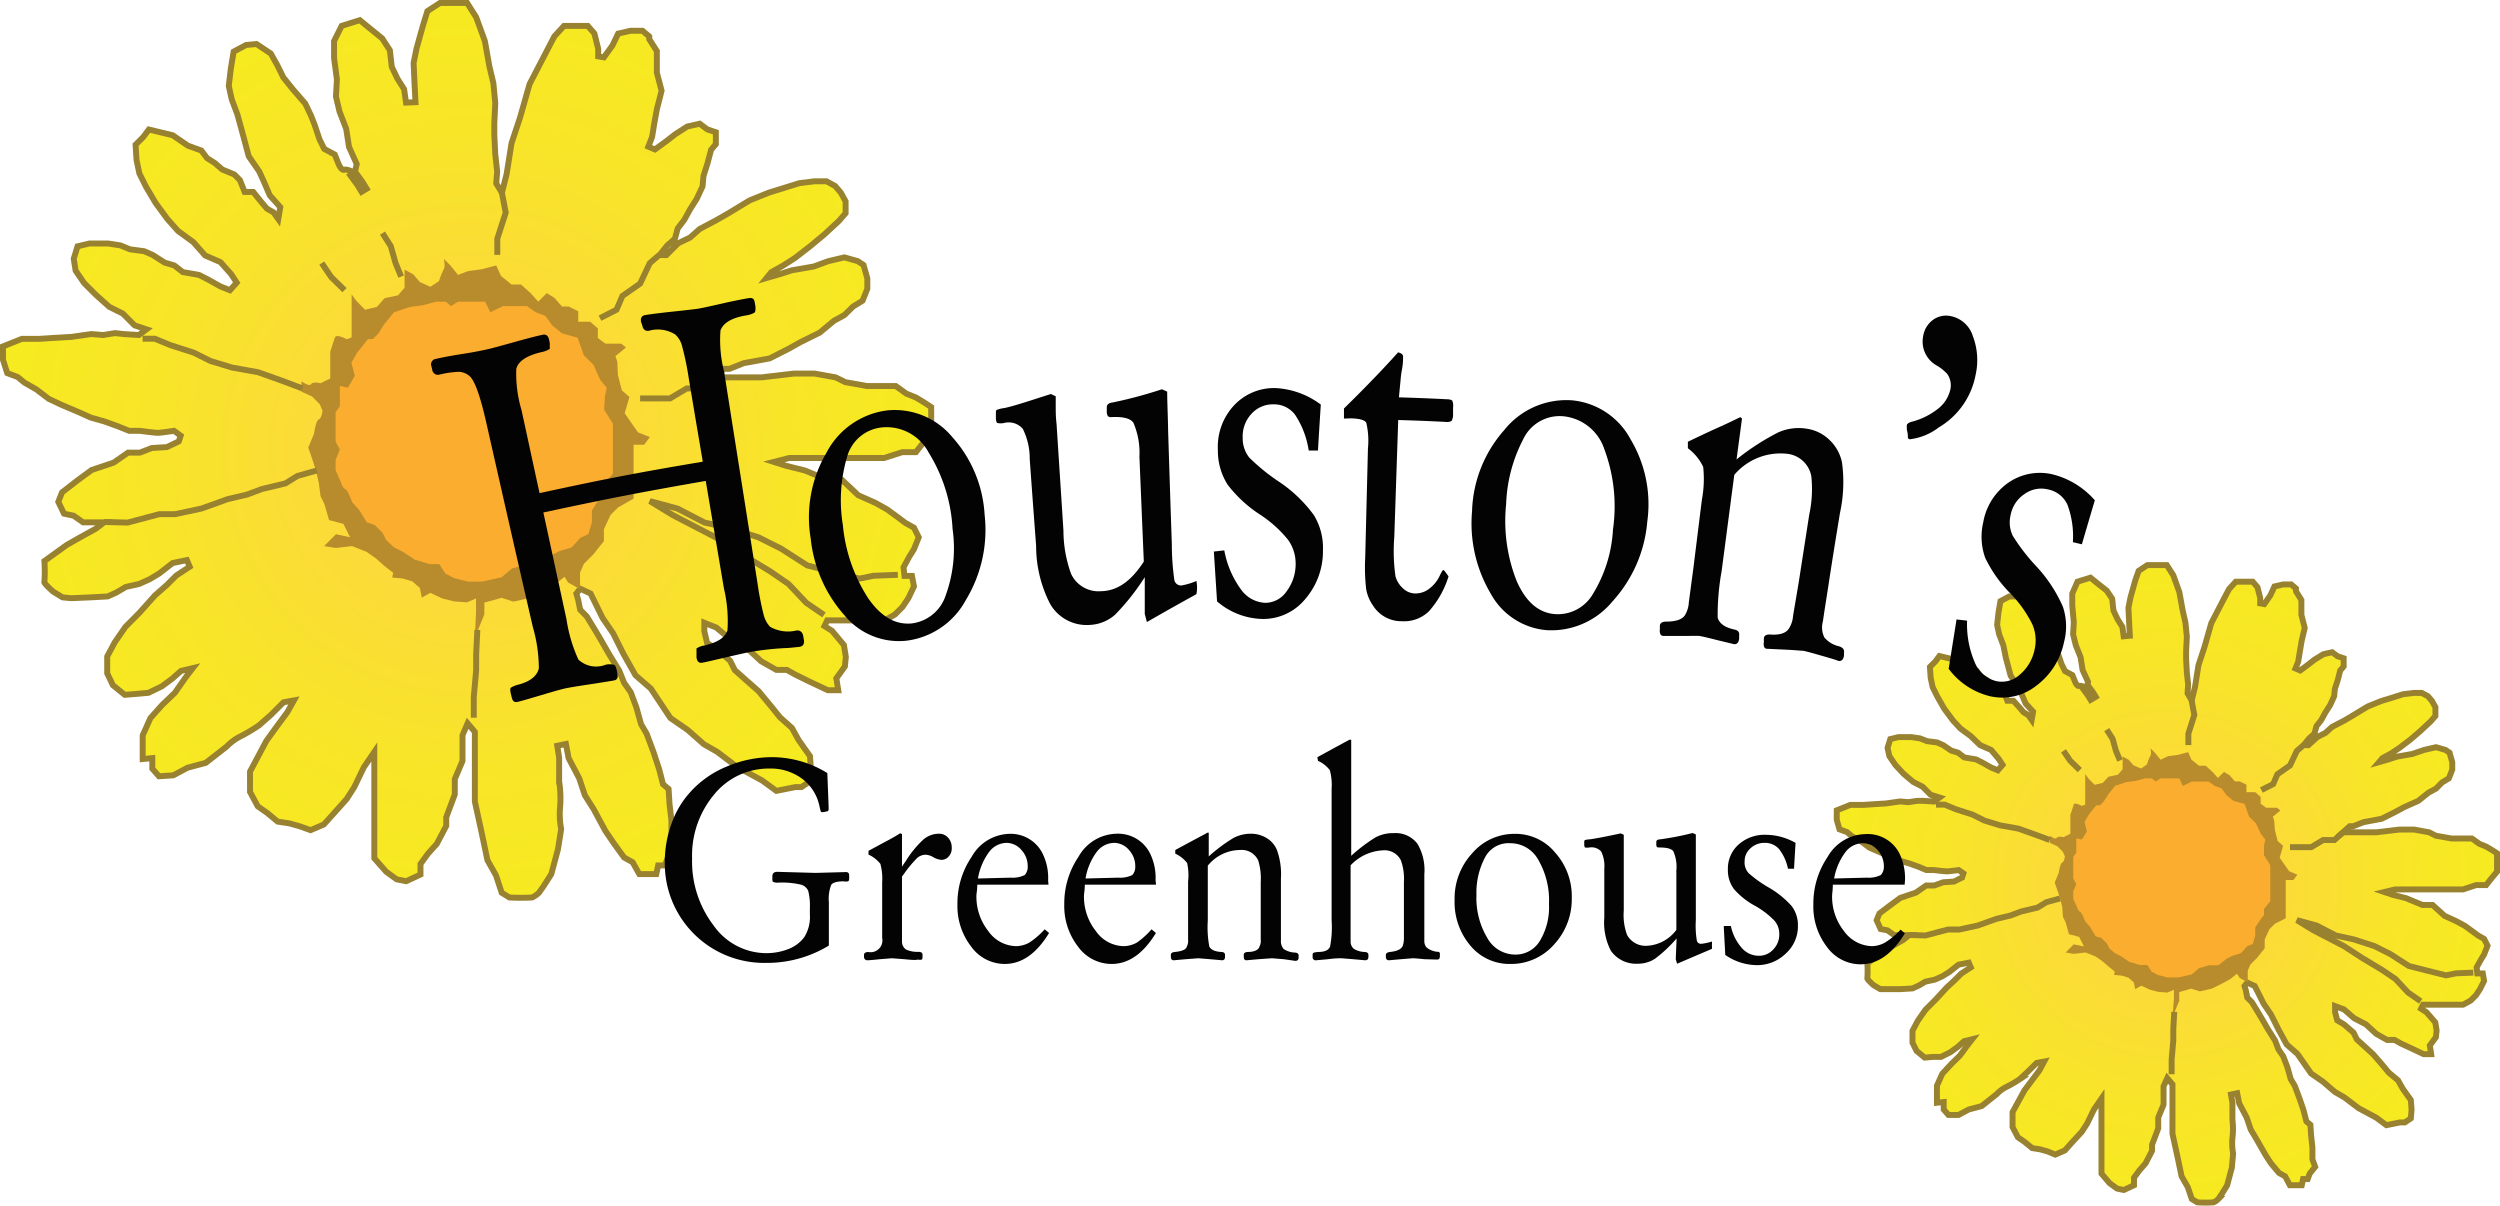 <svg xmlns="http://www.w3.org/2000/svg" xmlns:xlink="http://www.w3.org/1999/xlink" viewBox="0 0 210.59 101.56"><defs><style>.cls-1,.cls-4,.cls-5,.cls-6{stroke:#98812f;}.cls-1,.cls-4,.cls-6{stroke-width:0.5px;}.cls-1{fill:url(#radial-gradient);}.cls-2{fill:#b88b2d;}.cls-3{fill:#faad2e;}.cls-4,.cls-5{fill:none;}.cls-6{fill:url(#radial-gradient-2);}.cls-7{fill:#030303;}</style><radialGradient id="radial-gradient" cx="39.35" cy="37.96" r="38.41" gradientUnits="userSpaceOnUse"><stop offset="0" stop-color="#ffd04b"/><stop offset="0.24" stop-color="#fcd83d"/><stop offset="0.7" stop-color="#f8e528"/><stop offset="1" stop-color="#f6ea20"/></radialGradient><radialGradient id="radial-gradient-2" cx="182.53" cy="74.49" r="27.32" xlink:href="#radial-gradient"/></defs><title>houstons</title><g id="Layer_2"><g id="Layer_1-2"><path class="cls-1" d="M42.28,16.24l.4-1.6.41-2.58.72-2.17.8-2.81,1.21-2.33.88-1.69.81-.88h2l.56.64.32,1.29v.64l.48.08.72-1,.48-1,1.05-.24h1l.57.48V3.3l.64,1V6.12l.4,1.52-.4,1.57-.24,1.33-.16,1-.32.81.56.24,1-.73.72-.56,1-.64,1.05-.24.64.48.72.24v1l-.4.48-.32,1.2-.32,1-.08.88-.49,1.05-.56.88-.48.88-.56.73-.24.88-.65.56-.64.81h.57l1-1,1-.48.81-.72,1.36-.72,1-.57,1.85-1.12,1.61-.65,1.29-.4,1.28-.4,1.29-.16h1l.73.4.48.56.4.73v1l-.56.65-1.21,1.12-1.2,1-1.29,1-1,.64-1,.56-.4.49,1.13-.33,1-.32,1.85-.32L69.77,22l1.36-.32,1.13.32.48.32.32,1.13v.88l-.4,1-.8.49-.73.72-.88.48-1.2,1-1.62.8-1,.56-1.6.81-2.18.4-1.2.48H61l-.81.72h3.94l2.73-.32h1.77l1.77.32.8.4,1.85.33h2.41l.89.64.8.32.68.41.61.4V36.5l-.61.72-.68.87H76l-1.52.49h-8l-1.29.33,1,.32,1.61.4,1.92.8h1.21l1.37,1.29,1.44.64,1,.56.89.65.64.48.72.4.4.81-.4,1-.4.64-.48.89.08.72h.63l.17.89-.48,1-.49.73-.64.64-.88.49H69.68l-.23.48.64.4,1,1.2.16,1-.08.8-.72,1,.16,1h-.88l-1.53-.72L67,56.83l-.72-.4h-.88l-1.29-.73-1.21-1.12-1.36-.72-1.21-1-1-.4v.72l.24,1,.8.48,1.13,1,.4.79,1,.89,1,.88,1,1.21.81,1,1,.89.55,1,.57.81.4.56.08,1.13-.08,1-.72.48H67l-1.6.32-1.21-.88-2.09-1.13-1.69-1.28-1.12-.64-1.37-1.21-1.45-1L54.82,58l-1.29-1.12-1-1.77-.89-1.77-.88-1.28L50.24,51l-.49-1-.88-.41-.32.41.16.56.16.8.56.57.73,1.2.48.81.64,1.12.89,1.45.4,1,.56.8.48,1.29L54,61l.47.8.57,1.53.48,1.45.33,1.28.47.4.08,1.29.16,1.36v1.45l.33.88-.64.81L56,72.9h-.56l-.16.73H53.85l-.56-1-.72-.4L51.68,71,51,70l-1-1.85L49.27,67l-.48-1.44-.89-1.69-.23-1.2-.73.15.16,1v2a9.29,9.29,0,0,1,.08,2.17,6.64,6.64,0,0,0,.09,1.85L47,71.54l-.56,2.09-.64,1-.4.57a2.35,2.35,0,0,1-.57.4,17.41,17.41,0,0,1-1.92,0l-.65-.4-.48-1.46-.72-1.28-.49-2.33L40,67.52V61.65l-.61-.72-.43,1v2.17l-.65,1.53v1.29l-.72,1.92v.73l-.8,1.52-.73.81-.64.88v.89l-1.21.56-.8-.16-.88-.64-1-1.13V63.34l-.88,1.29-.81,1.68-.64,1L28,68.65l-.72.8-1.12.48-.89-.32-.88-.25-1-.15-.88-.73-.8-.56-.65-1.21V65l1.37-2.58.72-1L24.2,60l.56-1-.88.16-1.05,1.05-1,.88a14,14,0,0,1-1.69,1,4.35,4.35,0,0,0-1.05.8l-1.76,1.37-1.53.41-1.2.64-1.21.08-.56-.64v-.89l-.81.08v-2l.65-1.45,1-1.12,1.05-1L15.68,57l.56-.72-1,.24-.72.64-.88.65-1.13.55-1,.09-1,.08-1-.81-.48-1V55.3l.64-1.2.89-1.29,1.2-1.21,1.29-1.44,1-.88.81-.81,1.12-.73-.24-.56-1.2.25-1.13.88-.8.48-.89.4-1.12.25-.81.48-.72.32-1.45.08L6,50.39l-.73-.07-.8-.49s-.81-.72-.73-.8a13.05,13.05,0,0,0,0-1.77L5.63,45.9l1-.57,1.45-.8L8.77,44H7l-.8-.56-.81-.17-.48-1,.32-.8,1.29-1,1.2-.88,1.85-.62,1.21-.84h1l1-.39,1.28-.08,1-.48.16-.48-.56-.41s-1.13.17-1.37.17-1.53-.17-1.53-.17h-.88l-1-.4-1.12-.4-1.13-.32-.88-.4-1.53-.65L4.11,33.6l-1.05-.8-1-.57-.57-.47-.88-.33L.25,30.31V29.18l1.6-.64H3.38l1.21-.08L6,28.38l1.69-.24,1,.08,1-.16.73.08,1.28.08.64-.48-1-.33-1-1-1.13-.56-1.12-1-1-1-.72-1.05-.16-1,.32-1.05,1-.24H9.09l1.05.16.8.33,1.2.16.73.32,1,.64.81.24.72.56,1.37.24.8.41,1,.56.8.32.57-.64-.48-.73-.89-1-1.29-.56-1-1.13L15,19.46l-.89-1-1-1.36-.81-1.37-.56-1.12-.24-1.13-.08-1.29.64-.64.48-.64,2,.48,1.29.88,1.13.41.48.64.64.4.65.56,1,.41.48.48.4,1h.72L22,17l.48.57.56.32.4.56.17-1-.89-1-.48-1.12-.4-.88-.89-1.29-.56-2.09L20,9.65l-.48-1.28-.25-1.13.17-1.44.24-1.45,1.05-.56.88-.08,1.2.8.56,1,.49,1,.8,1,1.05,1.21.48,1,.32.81.4,1.2.4.81.89.48.32.8s.24.57.48.48.88.25.88.25l.17-.73-.65-1.44-.24-1.53-.56-1.45L28.3,8.13l.08-1.45-.24-1.77V3.46l.64-1.28,1.53-.48.88.72,1,.81.65,1L33,5.63l.48,1,.56.88.16,1.13L35,8.61l-.08-1.53-.08-1.77.24-1.2.56-2L36,.94,37.06.25h2.29l.76,1.2.73,2,.39,2.17L41.56,7l.16,1.69-.08,1.69v1L41.72,13l.16,1.45-.08,1Z"/><path class="cls-2" d="M40,53.7l.8-1.94v-1l1.45-.4,1,.32,1.37-.32,1.13-.56,1-.57.8-.64.31.48,1,.56V48.23l.32-.73.8-.8.89-1.12v-1l.56-1.2.64-.64L53.37,42V37.46h.89l.48-.64-1-.4-1.12-1.61.4-1.37-.64-.56-.33-1.29L52,30.47,51.84,30l.89-.73-.4-.32H51l-.64-.48v-.81l-.65-.56h-1v-.88l-.81-.4h-.56l-.64-.73-.64-.4-.72.72-.65-.72-.8-.72h-.8l-.89-.73-.4-.88-1.21.32-1.17.16-.84.32-.64-.8-.56-.56s.16.64,0,.88a6.35,6.35,0,0,0-.4,1l-.73.48-.88-.4-.56-.65-.73-.4v1.53l-.56.64-1.13.24-.64.73-1,.24-.72-.73-.41-.56v3.62l-.4.16s-.88-.48-1-.16-.4,1.2-.4,1.2v2.26l-.81.4s-.64-.16-.8.08-.81-.24-.81-.24V33l.89.4.64.64.24.57s-.08.64-.32.72-.4,1.21-.4,1.21l-.48,1.16.32.93.32,1,.24,1L27,41.8l.32.64.4,1.37,1.21.32.56,1.13L28.3,45l-1,1,1,.16L29.66,46l1.21.48.8.56.72.64.73.57-.08.4.88.08.81.24.64.56.16.81.72-.4,1,.47,1,.25,1.09.08.76-.33v1.13Z"/><path class="cls-3" d="M33.19,46.11l.74.37,1,.66,1.26.38H37l.52.8.74.38,1.14.29h1.22l1.63-.36.88-.75,1.19-.33h1.1l1-.77.74-.37,1-.3.73-.81.67-.3.3-1v-1l.51-.81.52-.67v-.74l.74-.89V35.69l-.74-1.18.07-1.11.15-.74L50.56,32,50,30.74l-.82-.81-.52-1.48-1.32-.37-.82-.67-.59-.81-.81-.3-.74-.52h-2l-1.07.52-.45-.89H38.58l-.59.37-.44-.37h-.82l-1.11.3-1.1.15-1.33.44-.82,1-.51.81-.45.45H31l-.59.74-.3.36-.51.89.29,1.11-.59,1-.67-.15v1.7l-.36.52v2.48l.36.66-.36.85v.89l.44,1s.15.52.37.59.59,1.11.59,1.11l.59.66L30.9,44l.66.22.67.67.29.59Z"/><polyline class="cls-4" points="26.69 39.63 25.06 40.09 24.04 40.72 22.07 41.19 20.81 41.66 19.16 42.05 18.06 42.45 16.96 42.84 14.76 43.31 13.42 43.31 10.75 44.02 8.77 43.97"/><polyline class="cls-4" points="25.48 32.72 23.72 32.06 21.76 31.36 19.55 30.96 17.73 30.41 16.33 29.71 14.37 29.08 13.03 28.53 12.01 28.53"/><polyline class="cls-4" points="29.02 24.44 27.9 23.34 27.1 22.16"/><polyline class="cls-4" points="33.79 23.3 33.32 22.16 32.92 20.74 32.22 19.64"/><polyline class="cls-4" points="39.91 60.46 39.91 58.72 40.11 56.44 40.11 55.11 40.21 53.06"/><polyline class="cls-4" points="41.89 21.47 41.89 20.11 42.6 17.91 42.28 16.24"/><polyline class="cls-5" points="29.56 14.41 30.33 15.47 30.8 16.24"/><polyline class="cls-4" points="69.41 51.8 67.92 50.78 66.42 49.19 64.85 48.11 62.49 46.69 60.29 45.27 56.67 43.39 54.74 42.21 57.07 42.84 59.35 44.02 61.47 44.49 63.91 45.27 65.8 46.22 68 47.63 69.89 48.11 72.41 48.74 73.58 48.5 75.63 48.42"/><polyline class="cls-4" points="60.2 31.83 59.19 32.72 57.85 32.72 56.44 33.56 54.74 33.56 53.92 33.56"/><polyline class="cls-4" points="55.54 21.47 54.74 22.16 53.92 23.89 52.43 24.93 51.93 26.09 50.54 26.8"/><path class="cls-6" d="M184.62,59l.28-1.14.29-1.83.51-1.54.57-2,.86-1.66.63-1.2.57-.63h1.43l.4.46.23.91v.46l.34.06.52-.75.34-.74.74-.17H193l.4.34v.23l.46.74v1.26l.28,1.09L193.88,54l-.17,1-.12.74-.23.57.4.17.69-.51.51-.4.75-.46.74-.17.46.34.51.17v.69l-.29.34-.22.86-.23.69-.06.62-.34.75-.4.62-.35.64-.4.51-.17.63-.45.4-.46.57h.4l.74-.68.69-.35.57-.51,1-.52.68-.4,1.32-.8,1.14-.46.92-.28.91-.29.92-.11H204l.52.28.34.4.29.52v.74l-.4.46-.86.8-.86.74-.91.69-.69.46-.74.4-.29.34.8-.23.69-.23,1.31-.23,1-.34,1-.23.8.23.34.23.23.8v.63l-.29.74-.57.34-.51.52-.63.34-.86.69L202.5,68l-.74.4-1.14.57-1.54.29-.86.34h-.29l-.57.51h2.81l1.94-.23h1.25l1.26.23.57.29,1.32.23h1.71l.63.45.57.23.49.29.43.28v1.55l-.43.51-.49.62h-.85l-1.09.36h-5.72l-.91.22.68.23,1.15.29,1.37.57h.86l1,.91,1,.46.74.4.63.46.46.34.51.29.29.57-.29.74-.28.46-.35.63.06.51h.46l.11.63-.34.68-.34.52-.46.46-.63.34h-3.37l-.17.34.45.29.75.86.11.68-.06.57-.51.69.11.74h-.63l-1.08-.51-.86-.4-.51-.29h-.63l-.91-.51-.87-.8-1-.52-.85-.74-.75-.28v.51l.18.69.57.34.8.69.28.57.69.63.68.62.75.86.57.69L202,91l.39.69.4.57.29.4.06.8-.06.75-.51.34h-.41l-1.14.23-.85-.63-1.49-.8-1.2-.91-.8-.46-1-.86-1-.69-1.15-1.65-.91-.8-.69-1.26-.63-1.26-.62-.91-.4-.8-.35-.69-.63-.29-.23.29.12.4.11.57.4.4.52.86.34.57.46.8.63,1,.28.74.4.58.35.91.28,1,.34.57.41,1.09.34,1,.23.91.34.29.06.91.11,1v1l.23.63-.46.57-.17.46H194l-.11.52h-1l-.4-.75-.52-.29L191.3,98l-.45-.69L190.1,96l-.51-.86-.34-1-.63-1.2-.17-.85-.52.11.12.68v1.44a6.29,6.29,0,0,1,0,1.54,4.85,4.85,0,0,0,.06,1.31L188,98.37l-.4,1.49-.46.74-.28.4a1.32,1.32,0,0,1-.4.28,10.34,10.34,0,0,1-1.37,0l-.46-.28-.34-1-.52-.91-.35-1.66L183,95.51V91.34l-.44-.52-.31.69v1.54l-.45,1.09v.91l-.52,1.38v.51L180.73,98l-.51.58-.46.63v.63l-.86.4-.57-.12-.63-.46-.68-.8V92.54l-.63.91-.58,1.2-.45.69-.92,1-.51.57-.8.35L172.5,97l-.63-.18-.69-.11-.62-.51-.58-.4-.45-.86V93.68l1-1.83.51-.68.75-1,.4-.75-.63.12-.75.74-.68.63a10.05,10.05,0,0,1-1.2.69,2.82,2.82,0,0,0-.74.57l-1.26,1-1.09.29-.86.46-.85,0-.4-.46v-.63l-.57.06V91.45l.45-1,.74-.8.75-.74.63-.86.4-.51-.69.17-.51.46-.63.46-.8.4-.69,0-.68.06-.69-.57-.34-.69v-1l.45-.85.64-.92.85-.85.92-1,.68-.63.57-.57.8-.52-.17-.4-.86.17-.8.63-.57.35-.63.28-.79.17-.58.34-.51.23-1,.06-1.2,0-.51,0-.58-.34s-.57-.52-.51-.57a10.48,10.48,0,0,0,0-1.26l1.32-1,.69-.41,1-.56.51-.41h-1.26l-.57-.4-.57-.11-.34-.74.23-.57.91-.69.86-.63,1.31-.44.86-.6h.69l.74-.27.91-.06.69-.34.11-.35-.4-.28s-.8.11-1,.11-1.09-.11-1.09-.11h-.63l-.69-.29-.8-.28-.8-.23-.63-.29-1.08-.45-.8-.35-.75-.57-.74-.4-.4-.34-.63-.23-.23-.8v-.8l1.15-.46H157l.86-.06,1-.06,1.2-.17.69.06.74-.11.52,0,.91.06.46-.34-.75-.23-.68-.68-.8-.41-.8-.68-.69-.74-.51-.75L159,63l.23-.74.69-.17H161l.74.11.58.23.85.11.52.23.68.46.57.17.52.4,1,.17.57.29.69.39.57.24.4-.46-.34-.52-.63-.74-.92-.4L166,62l-.86-.63-.63-.68-.74-1-.57-1-.4-.8-.17-.8-.06-.91.46-.46.34-.46,1.43.35.91.62.81.29.34.46.46.28.45.4.69.29.34.34.29.74h.51l.52.57.34.4.4.24.28.4.12-.69-.63-.69-.34-.8-.29-.62-.63-.92-.4-1.49-.22-1.08-.35-.92-.17-.79.11-1,.17-1,.75-.4.63,0,.85.57.4.74.35.75.57.68.74.86.35.69.22.57.29.85.29.58.62.34.23.57s.17.4.35.34.62.18.62.18l.12-.52-.46-1-.17-1.08-.4-1-.23-.92.06-1L174.56,51V50L175,49l1.09-.34.63.51.74.58.46.68.11,1,.35.74.4.63.11.8.52-.05-.06-1.09-.06-1.26.17-.86.4-1.43.29-.82.74-.49h1.63l.55.86.51,1.42.28,1.55.23,1,.12,1.2-.06,1.2v.69l.06,1.14.11,1-.05.74Z"/><path class="cls-2" d="M183,85.68l.57-1.37v-.74l1-.29.74.23,1-.23.81-.4.74-.4.57-.46.23.35.68.39v-1l.23-.52.57-.57.63-.8v-.74l.4-.86.46-.46.91-.46V74.13h.64l.34-.45-.69-.29-.8-1.14.29-1-.46-.41-.23-.91-.06-.8-.11-.34.63-.52-.29-.23h-.91l-.46-.34v-.57l-.46-.4h-.74v-.63l-.57-.28h-.4l-.46-.52-.46-.28-.51.51-.46-.51-.57-.52h-.57l-.63-.51-.28-.63-.87.23-.83.11L182,64l-.46-.57-.4-.4s.12.46,0,.63a4.09,4.09,0,0,0-.29.74l-.51.34-.63-.28-.4-.46-.51-.28v1.08l-.4.46-.8.17-.46.51-.69.17-.51-.51-.29-.4v2.57l-.28.12s-.63-.35-.69-.12-.28.86-.28.86v1.6l-.58.29s-.45-.12-.57.06-.57-.18-.57-.18V71l.63.29.46.46.17.39s-.06.46-.23.52-.29.86-.29.86l-.34.83.23.65.23.69.17.68.06.86.23.46.28,1,.86.23.4.8-.86-.17-.68.68.68.12,1-.12.86.35.57.4.52.45.51.41-.06.28.63.06.58.17.45.4.12.57.51-.29.74.34.69.18.77.06.55-.24v.81Z"/><path class="cls-3" d="M178.15,80.29l.52.26.69.47.89.27h.63l.37.57.53.27.81.21h.87l1.16-.26.62-.53.85-.24h.78l.69-.55.52-.26.69-.21.52-.58.48-.21.2-.68v-.69l.38-.58.36-.47v-.52l.53-.63V72.87l-.53-.83,0-.79.11-.53-.37-.47-.42-.9-.58-.57-.37-1.06-.94-.26-.58-.47-.42-.58-.58-.21-.52-.37h-1.4l-.76.37-.31-.63H182l-.42.26-.32-.26h-.58l-.79.21-.79.1-.94.32-.58.74-.37.57-.31.32h-.32l-.42.52-.21.27-.36.63.2.79-.42.68-.47-.11v1.21l-.26.37V74l.26.48-.26.6v.63l.31.69s.11.36.27.41.42.79.42.79l.42.48.47.79L177,79l.48.48.21.42Z"/><polyline class="cls-4" points="173.53 75.68 172.37 76 171.64 76.45 170.25 76.78 169.35 77.12 168.17 77.4 167.39 77.68 166.61 77.96 165.04 78.3 164.09 78.3 162.19 78.8 160.78 78.76"/><polyline class="cls-4" points="172.67 70.76 171.42 70.3 170.02 69.8 168.46 69.52 167.16 69.12 166.16 68.62 164.76 68.17 163.81 67.78 163.08 67.78"/><polyline class="cls-4" points="175.19 64.87 174.39 64.09 173.82 63.25"/><polyline class="cls-4" points="178.58 64.06 178.24 63.25 177.96 62.24 177.46 61.46"/><polyline class="cls-4" points="182.93 90.49 182.93 89.26 183.07 87.64 183.07 86.69 183.15 85.23"/><polyline class="cls-4" points="184.34 62.76 184.34 61.8 184.84 60.23 184.62 59.04"/><polyline class="cls-5" points="175.57 57.74 176.12 58.49 176.45 59.04"/><polyline class="cls-4" points="203.91 84.34 202.85 83.61 201.79 82.47 200.67 81.71 198.99 80.7 197.43 79.69 194.85 78.35 193.48 77.51 195.13 77.96 196.76 78.8 198.27 79.13 200 79.69 201.34 80.36 202.91 81.37 204.25 81.71 206.04 82.16 206.88 81.99 208.34 81.93"/><polyline class="cls-4" points="197.36 70.13 196.64 70.76 195.69 70.76 194.69 71.36 193.48 71.36 192.9 71.36"/><polyline class="cls-4" points="194.05 62.76 193.48 63.25 192.9 64.48 191.84 65.22 191.48 66.05 190.49 66.55"/><path class="cls-7" d="M41.11,29.41c.41-.09,1.16-.3,2.27-.61s1.88-.51,2.33-.6c.29-.06.47.08.54.41l.06.29c0,.25,0,.41,0,.49a2.06,2.06,0,0,1-.74.28c-1.16.28-1.9.72-2.08,1.4a10.72,10.72,0,0,0,.44,3.47c.61,2.8.91,4.21,1.52,7,5.48-1.19,8.23-1.72,13.75-2.65-.48-2.83-.72-4.25-1.19-7.08a24.37,24.37,0,0,0-.55-2.64,1.94,1.94,0,0,0-.59-1,2.75,2.75,0,0,0-2.2-.31c-.31.05-.5-.1-.57-.46L54,27.12c-.06-.34.06-.53.35-.58s1-.15,2.22-.28,1.94-.21,2.25-.26,1-.2,2-.43,1.79-.38,2.22-.45.5.1.55.44l.05.29c0,.25,0,.42-.09.49a2.11,2.11,0,0,1-.77.24c-1.11.2-1.85.6-2.09,1.26A10.87,10.87,0,0,0,61,31.33c1.12,7.12,1.69,10.68,2.81,17.8a25.43,25.43,0,0,0,.52,2.67,2.31,2.31,0,0,0,.54,1,3.06,3.06,0,0,0,2.26.3c.29,0,.49.16.54.53l.05.29q.07.51-.39.57l-.89.09a24,24,0,0,0-3,.3c-.35.05-1.07.21-2.15.46s-1.78.42-2.1.48-.46-.09-.52-.43l0-.29c0-.25,0-.41,0-.48a1.72,1.72,0,0,1,.68-.25c1-.23,1.73-.62,1.93-1.29a12,12,0,0,0-.3-3.52c-.61-3.62-.92-5.43-1.53-9.05C54,41.46,51.21,42,45.77,43.17l1.95,9a12.71,12.71,0,0,0,1,3.39A2.19,2.19,0,0,0,51,56a1.37,1.37,0,0,1,.71,0c.11,0,.18.2.24.45l.06.29c.06.33,0,.53-.3.58s-1,.17-2.06.33-1.78.28-2.09.35-.91.24-1.95.55-1.69.5-2,.57-.43-.07-.51-.4l-.07-.29c-.06-.27-.06-.44,0-.5a2.22,2.22,0,0,1,.68-.27c.91-.25,1.51-.68,1.68-1.35a12.66,12.66,0,0,0-.51-3.51c-1.61-7-2.41-10.54-4-17.56-.47-2-.92-3.23-1.34-3.57a1.47,1.47,0,0,0-.86-.35,8,8,0,0,0-1.64.23.48.48,0,0,1-.63-.41l-.07-.29a.46.46,0,0,1,.39-.62c.51-.12,1.29-.27,2.32-.43S40.8,29.48,41.11,29.41Z"/><path class="cls-7" d="M74.74,34.57a6.3,6.3,0,0,1,5.48,2.25,10.68,10.68,0,0,1,2.72,6.54,11.36,11.36,0,0,1-1.58,7.18,6.61,6.61,0,0,1-5,3.43,5.92,5.92,0,0,1-5.19-2.1,11.53,11.53,0,0,1-2.88-6.51,10.75,10.75,0,0,1,1.32-7.21A6.72,6.72,0,0,1,74.74,34.57Zm3.48,3.54A4,4,0,0,0,74.34,36a3.39,3.39,0,0,0-3,2.54A12.91,12.91,0,0,0,71,44.23a13.66,13.66,0,0,0,2.15,6.19c1.08,1.55,2.31,2.24,3.69,2.09a3.46,3.46,0,0,0,2.82-2.35,11.62,11.62,0,0,0,.58-5.61A13.54,13.54,0,0,0,78.22,38.11Z"/><path class="cls-7" d="M96.35,47.3c-.15-3.53-.22-5.29-.37-8.83a6.4,6.4,0,0,0-.51-2.87c-.28-.38-.93-.52-1.92-.46-.2,0-.3-.13-.32-.41l0-.42c0-.23.16-.37.51-.41a37.64,37.64,0,0,0,4.14-1.11l.44.2c0,.93.06,2,.08,3.36.12,3.78.18,5.68.31,9.47a21.52,21.52,0,0,0,.22,3.09.59.59,0,0,0,.58.41,5.64,5.64,0,0,0,1.27-.38,2.82,2.82,0,0,1,0,1.11c-1.68.93-2.52,1.4-4.17,2.35l-.18-.68c0-1.24,0-1.86,0-3.1a19.42,19.42,0,0,1-2.5,3.16,3.44,3.44,0,0,1-2.12.86,3.55,3.55,0,0,1-3.34-1.75A10.63,10.63,0,0,1,87.28,46c-.22-2.94-.33-4.4-.54-7.33a5.63,5.63,0,0,0-.58-2.54,1.56,1.56,0,0,0-1.58-.5,1.24,1.24,0,0,1-.56,0c-.07,0-.11-.16-.13-.35l0-.43c0-.17,0-.28.07-.32a2.7,2.7,0,0,1,.65-.16c.79-.16,2.12-.61,3.91-1.18l.41.19,0,.72c0,.64,0,1,.07,1.61.23,3.6.35,5.39.58,9a10.75,10.75,0,0,0,.64,3.62,2.55,2.55,0,0,0,2.53,1.47C94.12,49.78,95.3,48.94,96.35,47.3Z"/><path class="cls-7" d="M111.26,34.08c-.1,1.55-.15,2.32-.24,3.87h-.78a7.43,7.43,0,0,0-1.14-3,2.21,2.21,0,0,0-1.85-.89,2.41,2.41,0,0,0-1.84.81,2.76,2.76,0,0,0-.73,2,2.6,2.6,0,0,0,.55,1.67,16.66,16.66,0,0,0,2.45,2,11.57,11.57,0,0,1,3,2.86,5.28,5.28,0,0,1,.76,2.94,6.16,6.16,0,0,1-1.49,4.12,4.58,4.58,0,0,1-3.58,1.68,6.06,6.06,0,0,1-3.85-1.48c-.11-1.68-.16-2.52-.27-4.2l.88-.1a8,8,0,0,0,1.39,3.27,2.64,2.64,0,0,0,2.09,1.15,2.19,2.19,0,0,0,1.79-1,3.82,3.82,0,0,0,.74-2.31,3.42,3.42,0,0,0-.64-2,10.15,10.15,0,0,0-2.34-2.11,10.92,10.92,0,0,1-2.74-2.52,5.29,5.29,0,0,1-.83-2.92,5.12,5.12,0,0,1,1.33-3.74,4.61,4.61,0,0,1,3.53-1.49A6.93,6.93,0,0,1,111.26,34.08Z"/><path class="cls-7" d="M113.21,35.26v-.85c1.81-1.78,3.33-3.35,4.56-4.73q.43.11.42.36c0,.22,0,.6-.1,1.12s-.11.94-.15,1.25l-.1,1.06c1.6.05,2.39.08,4,.16.28,0,.45.06.5.13a1.22,1.22,0,0,1,.06.58l0,.55a1,1,0,0,1-.13.57.79.79,0,0,1-.49.08c-1.59-.08-2.38-.11-4-.16-.13,3.94-.2,5.91-.33,9.85a15.12,15.12,0,0,0,.1,3.32,2.13,2.13,0,0,0,.62,1,1.51,1.51,0,0,0,1,.44,1.88,1.88,0,0,0,1.21-.39,2.88,2.88,0,0,0,.89-1.09c.16-.33.26-.5.31-.5l.12.1.32.44a7.9,7.9,0,0,1-1.65,2.94,3,3,0,0,1-2.28.84A2.82,2.82,0,0,1,115.65,51a3.44,3.44,0,0,1-.57-1.38A15.9,15.9,0,0,1,115,47c.09-3.69.14-5.53.23-9.22a6.59,6.59,0,0,0-.14-2.17c-.13-.23-.56-.35-1.3-.37Z"/><path class="cls-7" d="M132.41,33.72A6.25,6.25,0,0,1,137.35,37a10.66,10.66,0,0,1,1.41,6.94,11.36,11.36,0,0,1-2.95,6.74,6.66,6.66,0,0,1-5.56,2.4A5.93,5.93,0,0,1,125.57,50,11.61,11.61,0,0,1,124,43.06a10.78,10.78,0,0,1,2.7-6.82A6.7,6.7,0,0,1,132.41,33.72Zm2.74,4.14a4.06,4.06,0,0,0-3.41-2.79A3.39,3.39,0,0,0,128.31,37a12.77,12.77,0,0,0-1.44,5.48,13.72,13.72,0,0,0,.9,6.49c.77,1.73,1.83,2.65,3.21,2.76A3.42,3.42,0,0,0,134.2,50a11.55,11.55,0,0,0,1.67-5.39A13.74,13.74,0,0,0,135.15,37.86Z"/><path class="cls-7" d="M153.36,55.21q-1.25-.36-1.47-.39c-.14,0-.66-.06-1.57-.1l-1.48-.07c-.22,0-.31-.22-.26-.56l0-.29c0-.25.21-.37.52-.35.84.06,1.39-.12,1.63-.57a2.24,2.24,0,0,0,.31-1c.19-1.14.29-1.7.48-2.85l.88-5.66a10.29,10.29,0,0,0,.18-3.24,2.32,2.32,0,0,0-2.1-1.91A5.1,5.1,0,0,0,146.09,40c-.43,3.25-.64,4.88-1.07,8.13a20.71,20.71,0,0,0-.33,3.9c.15.51.62.83,1.41,1,.3.06.44.23.4.48l0,.3c-.05.33-.19.48-.44.45l-1.41-.34c-.85-.22-1.36-.33-1.5-.35s-.66,0-1.54,0-1.38,0-1.48,0c-.25,0-.35-.21-.31-.55l0-.29c0-.26.22-.37.55-.37.86,0,1.41-.21,1.61-.62a2.31,2.31,0,0,0,.28-1c.15-1.14.23-1.72.38-2.86.29-2.31.43-3.47.72-5.78a9.53,9.53,0,0,0,.11-2.77,4.18,4.18,0,0,0-1.29-1.57v-.55c.92-.44,1.38-.66,2.32-1.09.75-.34,1.28-.58,1.59-.74l.5-.24.15.11c-.18,1.38-.28,2.07-.46,3.45a20.24,20.24,0,0,1,3.52-2.28,4.21,4.21,0,0,1,2.37-.31,3.45,3.45,0,0,1,1.93.94,3.61,3.61,0,0,1,1.06,1.89,12.19,12.19,0,0,1-.17,4.28c-.41,2.51-.62,3.77-1,6.29-.18,1.14-.27,1.71-.44,2.85a1.89,1.89,0,0,0,.13,1.34,2.25,2.25,0,0,0,1.23.74c.31.1.46.26.42.51l0,.29c-.06.33-.22.48-.48.43C154.65,55.58,154.19,55.45,153.36,55.21Z"/><path class="cls-7" d="M160.71,36.75c0-.24-.05-.37-.09-.62l0-.29c0-.12.13-.21.33-.29a6,6,0,0,0,2.29-1.11,2.86,2.86,0,0,0,1.06-1.68,1.66,1.66,0,0,0-.28-1.27,3.87,3.87,0,0,0-.93-.73A2.3,2.3,0,0,1,162,28.32a2.09,2.09,0,0,1,.82-1.37,1.87,1.87,0,0,1,1.51-.32,2.45,2.45,0,0,1,1.85,1.67,5.67,5.67,0,0,1,.23,3.31A6.52,6.52,0,0,1,163.32,36a5,5,0,0,1-2.42,1C160.77,37,160.7,36.93,160.71,36.75Z"/><path class="cls-7" d="M176.46,42.14c-.44,1.49-.66,2.23-1.09,3.71l-.76-.18a7.59,7.59,0,0,0-.46-3.16,2.27,2.27,0,0,0-1.62-1.28,2.41,2.41,0,0,0-2,.39,2.72,2.72,0,0,0-1.16,1.75,2.62,2.62,0,0,0,.17,1.75,16.45,16.45,0,0,0,1.95,2.54,12.08,12.08,0,0,1,2.28,3.45,5.2,5.2,0,0,1,.09,3,6.12,6.12,0,0,1-2.38,3.69,4.62,4.62,0,0,1-3.88.84,6.17,6.17,0,0,1-3.45-2.3c.26-1.67.4-2.5.66-4.16l.89.1a8.11,8.11,0,0,0,.64,3.5,2.65,2.65,0,0,0,1.8,1.59,2.22,2.22,0,0,0,2-.54,3.73,3.73,0,0,0,1.24-2.09,3.4,3.4,0,0,0-.18-2.14,10.16,10.16,0,0,0-1.82-2.58A11,11,0,0,1,167.23,47a5.27,5.27,0,0,1-.17-3,5.13,5.13,0,0,1,2.13-3.35,4.66,4.66,0,0,1,3.8-.67A7,7,0,0,1,176.46,42.14Z"/><path class="cls-7" d="M69.69,65.12l.11,2.8c0,.16,0,.25,0,.26a.16.16,0,0,1-.15.17l-.23.05a.71.71,0,0,1-.26,0l-.06-.17-.07-.31a3.85,3.85,0,0,0-1.46-2.32,4.42,4.42,0,0,0-2.73-.86,5.92,5.92,0,0,0-4.67,2.17,8,8,0,0,0-1.87,5.42,8.87,8.87,0,0,0,1.82,5.64,5.44,5.44,0,0,0,4.42,2.32,5.07,5.07,0,0,0,1.88-.35,3,3,0,0,0,1.33-1A3.23,3.23,0,0,0,68.22,77v-.5a5,5,0,0,0-.14-1.46.93.93,0,0,0-.61-.52,6.93,6.93,0,0,0-1.92-.17.86.86,0,0,1-.41-.06c-.06,0-.08-.12-.08-.25v-.22c0-.25.14-.38.42-.38l3.23.09,2.54-.07c.19,0,.28.09.28.27V74q0,.19-.09.24a.84.84,0,0,1-.36,0c-.57,0-.92.1-1.06.29a3.22,3.22,0,0,0-.2,1.46v3.66a10,10,0,0,1-5.28,1.46A8.37,8.37,0,0,1,56,72.61a9.27,9.27,0,0,1,.57-3.23,7.67,7.67,0,0,1,1.55-2.63,8.4,8.4,0,0,1,3.1-2.18A9.73,9.73,0,0,1,65,63.78,8.89,8.89,0,0,1,69.69,65.12Z"/><path class="cls-7" d="M76.18,80.8l-1.06-.08-1,.08c-.57.06-.92.09-1.06.09s-.28-.1-.28-.29v-.17c0-.14.11-.22.34-.24A1,1,0,0,0,74.31,79V74.33a4.75,4.75,0,0,0-.15-1.56,2.63,2.63,0,0,0-1-.78l0-.32,1.41-.76q.82-.43,1.26-.72l.15.07c0,.1,0,.25,0,.46s0,.51,0,.91,0,.76,0,1.1V73l.34-.5a8.51,8.51,0,0,1,1.45-1.77,2,2,0,0,1,1.29-.5,1,1,0,0,1,.8.33,1.21,1.21,0,0,1,.31.86,1,1,0,0,1-.25.72.79.79,0,0,1-.63.29,1.64,1.64,0,0,1-.7-.24,1.35,1.35,0,0,0-.62-.19,1.08,1.08,0,0,0-.74.3,10.18,10.18,0,0,0-1.06,1.28l-.19.26v3.69l0,1.79a.82.82,0,0,0,.33.66,2.35,2.35,0,0,0,1.08.2c.22,0,.32.1.32.24v.17q0,.2-.06.24a.73.73,0,0,1-.34,0C77.14,80.89,76.77,80.86,76.18,80.8Z"/><path class="cls-7" d="M88.32,74.52h-6c0,.46-.07.77-.07.91a4.66,4.66,0,0,0,1,3,2.93,2.93,0,0,0,2.33,1.27,2.32,2.32,0,0,0,1.14-.31A6.64,6.64,0,0,0,88,78.28l.37.31c-1.06,1.74-2.3,2.61-3.74,2.61a3.49,3.49,0,0,1-2.82-1.46,5.57,5.57,0,0,1-1.16-3.57,7,7,0,0,1,1.2-4A3.76,3.76,0,0,1,85,70.24a3,3,0,0,1,2.82,1.65,4.64,4.64,0,0,1,.47,2.27ZM82.38,74l2.78-.07a2.29,2.29,0,0,0,1.16-.22,1,1,0,0,0,.25-.71,2,2,0,0,0-.52-1.39A1.66,1.66,0,0,0,84.8,71a1.87,1.87,0,0,0-1.49.78A5.17,5.17,0,0,0,82.38,74Z"/><path class="cls-7" d="M97.38,74.52h-6c0,.46-.07.77-.07.91a4.66,4.66,0,0,0,1,3,2.93,2.93,0,0,0,2.33,1.27,2.32,2.32,0,0,0,1.14-.31A6.64,6.64,0,0,0,97,78.28l.37.31c-1.06,1.74-2.3,2.61-3.74,2.61a3.49,3.49,0,0,1-2.82-1.46,5.57,5.57,0,0,1-1.16-3.57,7,7,0,0,1,1.2-4,3.76,3.76,0,0,1,3.2-1.94,3,3,0,0,1,2.82,1.65,4.64,4.64,0,0,1,.47,2.27ZM91.44,74l2.78-.07a2.29,2.29,0,0,0,1.16-.22,1,1,0,0,0,.25-.71,2,2,0,0,0-.52-1.39A1.66,1.66,0,0,0,93.86,71a1.87,1.87,0,0,0-1.49.78A5.17,5.17,0,0,0,91.44,74Z"/><path class="cls-7" d="M108.14,80.8l-1-.08L106,80.8l-1,.09c-.15,0-.23-.1-.23-.29v-.17c0-.14.1-.22.32-.24.58,0,.93-.18,1-.45a1,1,0,0,0,.11-.58l0-1.62V74.31a5.2,5.2,0,0,0-.21-1.82,1.53,1.53,0,0,0-1.54-.89,3.54,3.54,0,0,0-2.71,1.32v4.62a8.75,8.75,0,0,0,.13,2.2c.14.27.49.42,1,.45.22,0,.32.1.32.24v.17c0,.19-.08.29-.25.29l-1-.09-1-.08-1.06.08-1,.09c-.17,0-.25-.1-.25-.29v-.17c0-.14.11-.22.34-.24.6-.06.95-.21,1-.45a1,1,0,0,0,.11-.58l0-1.62V74.26A4.75,4.75,0,0,0,100,72.7a2.62,2.62,0,0,0-1-.79l0-.31,1.41-.76c.46-.24.78-.42,1-.53l.3-.17.11,0v2a13.7,13.7,0,0,1,2.06-1.54,3.07,3.07,0,0,1,1.48-.37,2.53,2.53,0,0,1,1.33.36,2.12,2.12,0,0,1,.87,1A6,6,0,0,1,107.9,74v3.59l0,1.62a1,1,0,0,0,.23.73,1.84,1.84,0,0,0,.92.3c.23,0,.34.1.34.24v.17c0,.19-.09.29-.27.29Z"/><path class="cls-7" d="M119,80.72l-1,.08-1,.09c-.17,0-.26-.1-.26-.29v-.17c0-.12.12-.21.34-.24.6-.06,1-.24,1.09-.55a1.91,1.91,0,0,0,.09-.67V74.28a4.49,4.49,0,0,0-.26-1.82,1.53,1.53,0,0,0-1.51-.83,4,4,0,0,0-2.72,1.26v4.65l0,1.79a.78.78,0,0,0,.28.6,1.87,1.87,0,0,0,.88.26c.23,0,.34.1.34.24v.17c0,.19-.09.29-.28.29l-1-.09-1-.08c-.16,0-.53,0-1.12.08l-1,.09a.26.26,0,0,1-.3-.29v-.17a.18.18,0,0,1,.09-.18,2.1,2.1,0,0,1,.38-.06q.81,0,1-.45a8.58,8.58,0,0,0,.13-2.2V66.43a4.68,4.68,0,0,0-.15-1.55,2.53,2.53,0,0,0-1-.79l-.05-.31L112.4,63l1.27-.69.15,0c0,.06,0,1.29,0,3.68v6.1a13.74,13.74,0,0,1,2.06-1.56,3.14,3.14,0,0,1,1.53-.35,2.3,2.3,0,0,1,2,.91,4.38,4.38,0,0,1,.57,2.56v3.83c0,1,0,1.63,0,1.84a.81.81,0,0,0,.18.48,1.67,1.67,0,0,0,1,.38c.08,0,.13.07.13.19v.17c0,.19-.07.29-.22.29L120,80.8C119.5,80.75,119.16,80.72,119,80.72Z"/><path class="cls-7" d="M127.58,70.24A4.33,4.33,0,0,1,131,71.82a5.5,5.5,0,0,1,1.4,3.8,5.61,5.61,0,0,1-1.5,3.95,4.81,4.81,0,0,1-3.67,1.63,4.27,4.27,0,0,1-3.36-1.53,5.67,5.67,0,0,1-1.34-3.86A5.6,5.6,0,0,1,124,71.89,4.67,4.67,0,0,1,127.58,70.24Zm2,2.19a2.68,2.68,0,0,0-2.37-1.4,2.23,2.23,0,0,0-2.13,1.22,6.35,6.35,0,0,0-.71,3.13,6.54,6.54,0,0,0,.91,3.62,2.69,2.69,0,0,0,2.34,1.41,2.38,2.38,0,0,0,2.09-1.15,5.47,5.47,0,0,0,.77-3.11A6.78,6.78,0,0,0,129.58,72.43Z"/><path class="cls-7" d="M141.21,78.33v-5a3.21,3.21,0,0,0-.26-1.63c-.17-.22-.58-.32-1.24-.31-.13,0-.19-.08-.19-.24v-.24c0-.12.11-.2.34-.21a24.15,24.15,0,0,0,2.72-.53l.27.12c0,.53,0,1.16,0,1.89v5.34a7.57,7.57,0,0,0,.09,1.74.35.35,0,0,0,.38.24,4.32,4.32,0,0,0,.88-.19.9.9,0,0,1,0,.31.76.76,0,0,1,0,.31l-2.93,1.25-.11-.38.07-1.75a11.37,11.37,0,0,1-1.82,1.71,2.65,2.65,0,0,1-1.49.42,2.57,2.57,0,0,1-2.23-1.1,5.16,5.16,0,0,1-.55-2.78V73.18a2.8,2.8,0,0,0-.26-1.45,1.1,1.1,0,0,0-1-.34,1.23,1.23,0,0,1-.37,0s-.06-.1-.06-.21v-.24a.22.22,0,0,1,.06-.18,2.15,2.15,0,0,1,.43-.06c.54-.08,1.4-.24,2.59-.5l.25.12v.41l0,.91V76.7a4.86,4.86,0,0,0,.28,2.06,1.78,1.78,0,0,0,1.67.91A3.3,3.3,0,0,0,141.21,78.33Z"/><path class="cls-7" d="M151.25,71l-.13,2.18h-.51a3.89,3.89,0,0,0-.76-1.67,1.56,1.56,0,0,0-1.21-.51,1.69,1.69,0,0,0-1.19.46,1.43,1.43,0,0,0-.49,1.1,1.31,1.31,0,0,0,.35,1,10.16,10.16,0,0,0,1.61,1.16,7.79,7.79,0,0,1,2,1.6,2.65,2.65,0,0,1,.53,1.65,3.08,3.08,0,0,1-1,2.33,3.45,3.45,0,0,1-2.47,1,4.74,4.74,0,0,1-2.65-.86L145.2,78l.6,0a4.07,4.07,0,0,0,.92,1.85,1.9,1.9,0,0,0,1.43.66,1.6,1.6,0,0,0,1.23-.54,1.8,1.8,0,0,0,.5-1.3,1.68,1.68,0,0,0-.44-1.15,7.28,7.28,0,0,0-1.57-1.2,6.36,6.36,0,0,1-1.81-1.43,2.66,2.66,0,0,1-.51-1.65,2.72,2.72,0,0,1,.9-2.1,3.29,3.29,0,0,1,2.3-.82A5.11,5.11,0,0,1,151.25,71Z"/><path class="cls-7" d="M160.44,74.52h-6.05c0,.46-.06.77-.06.91a4.65,4.65,0,0,0,1,3,3,3,0,0,0,2.33,1.27,2.32,2.32,0,0,0,1.14-.31,6.37,6.37,0,0,0,1.3-1.08l.36.31c-1.06,1.74-2.3,2.61-3.74,2.61a3.49,3.49,0,0,1-2.82-1.46,5.56,5.56,0,0,1-1.15-3.57,7,7,0,0,1,1.19-4,3.77,3.77,0,0,1,3.21-1.94A3,3,0,0,1,160,71.89a4.76,4.76,0,0,1,.47,2.27ZM154.5,74l2.78-.07a2.24,2.24,0,0,0,1.15-.22,1,1,0,0,0,.26-.71,2,2,0,0,0-.53-1.39,1.64,1.64,0,0,0-1.25-.58,1.86,1.86,0,0,0-1.48.78A5.17,5.17,0,0,0,154.5,74Z"/></g></g></svg>